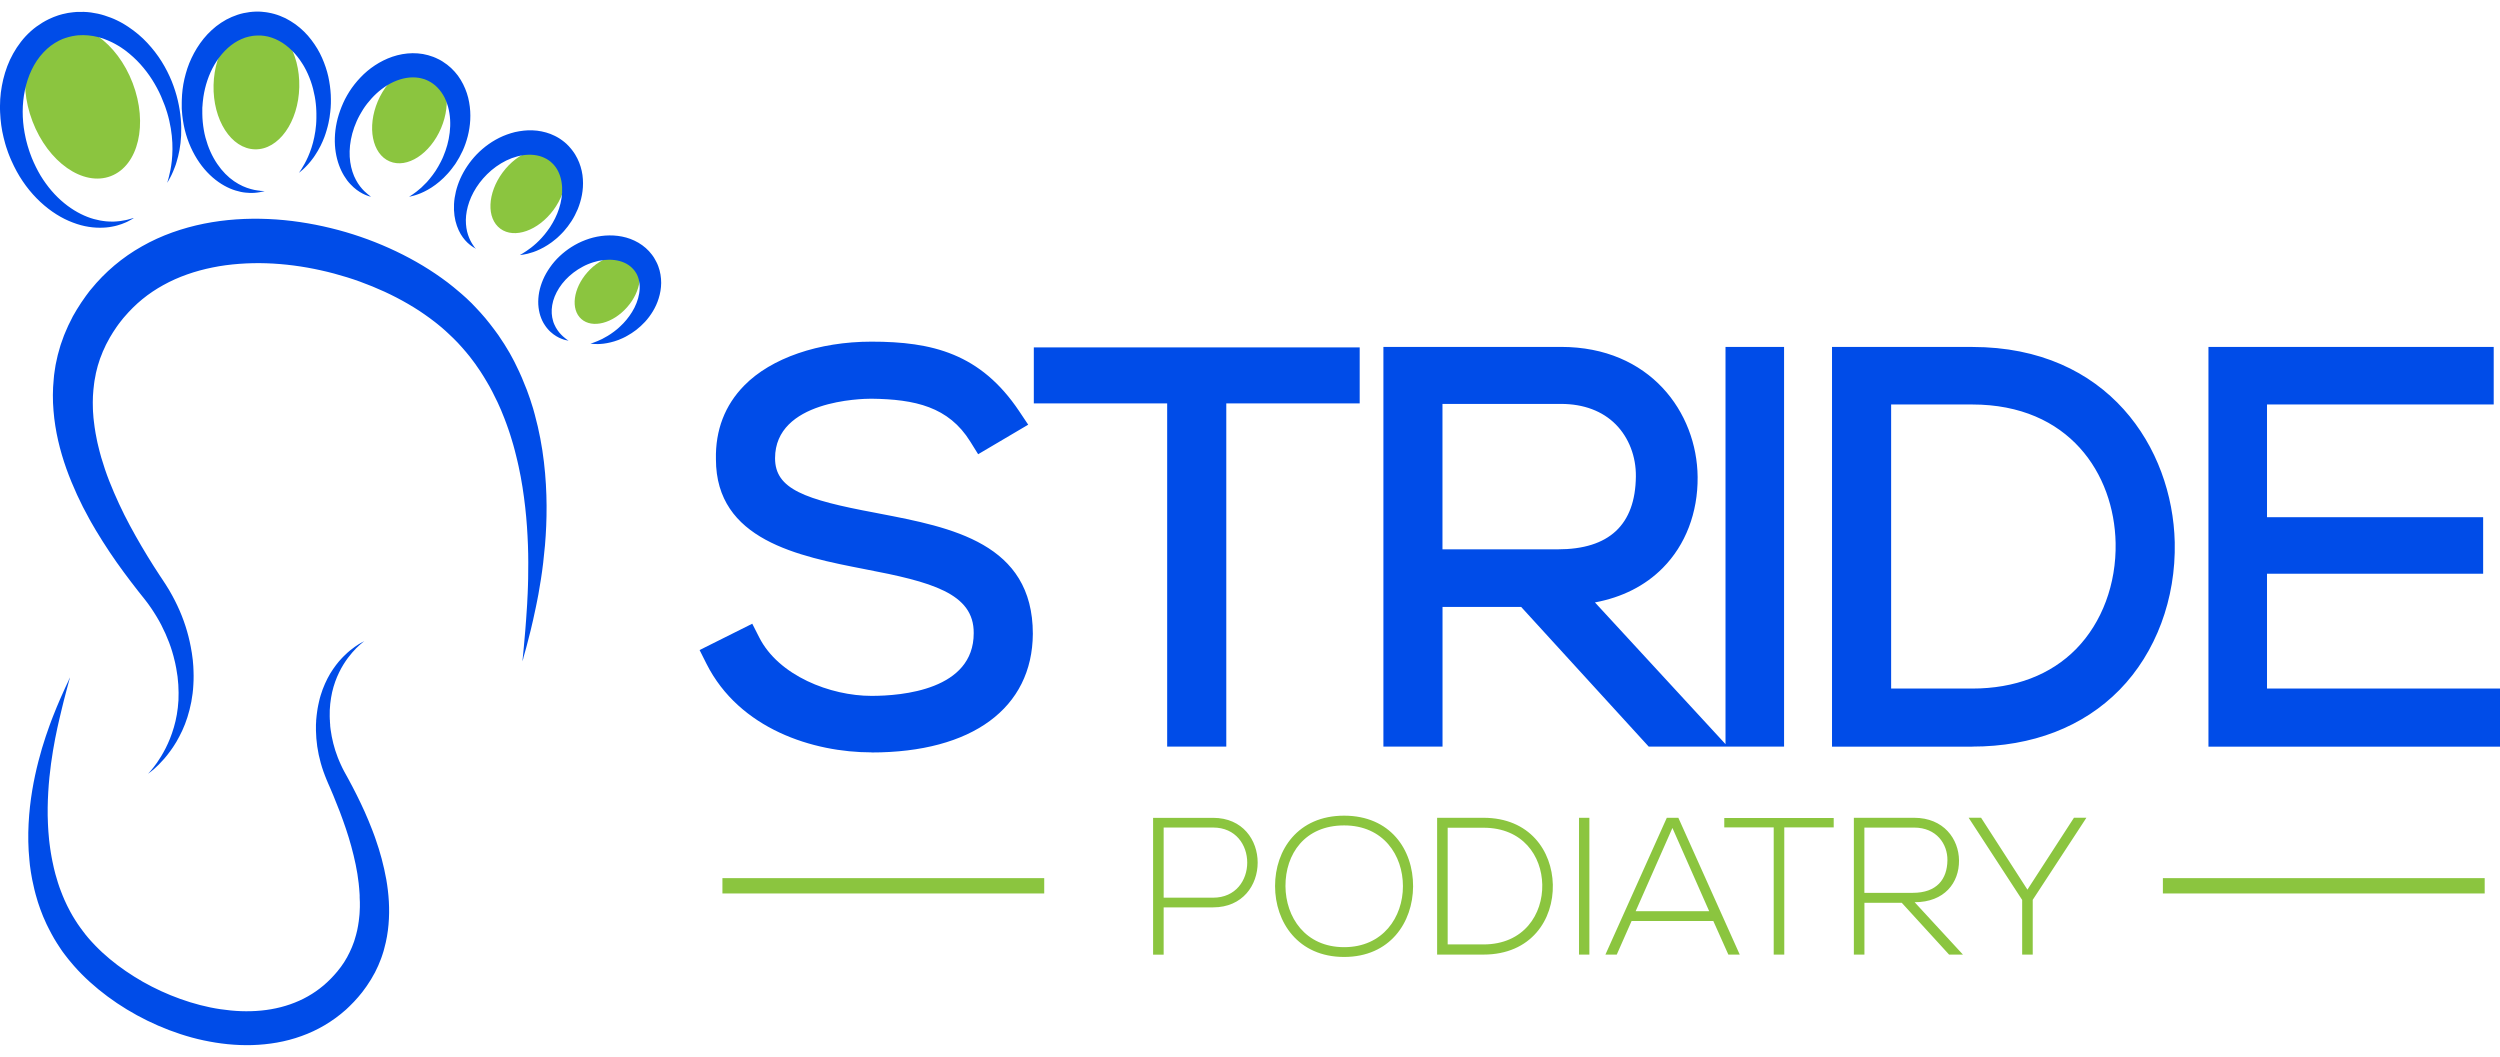 <?xml version="1.0" encoding="UTF-8"?>
<svg xmlns="http://www.w3.org/2000/svg" id="Layer_1" viewBox="0 0 485 205">
  <defs>
    <style>.cls-1{fill:#8bc53f;}.cls-1,.cls-2{stroke-width:0px;}.cls-2{fill:#004ce8;}</style>
  </defs>
  <path class="cls-1" d="M21.49,34.17c-5.37,2.05-12.17-2.72-15.19-10.64-3.02-7.92-1.12-16,4.25-18.05,5.37-2.05,12.17,2.72,15.19,10.64,3.02,7.92,1.12,16-4.25,18.05ZM58.06,16.89c.16-6.78-3.43-12.36-8.03-12.47-4.59-.11-8.44,5.3-8.6,12.08-.16,6.78,3.43,12.36,8.03,12.47,4.59.11,8.44-5.3,8.6-12.08ZM85.57,24.86c2.12-5,1.09-10.22-2.3-11.66s-7.85,1.45-9.98,6.45c-2.12,5-1.09,10.22,2.3,11.66,3.39,1.44,7.85-1.45,9.98-6.45ZM107.37,40.74c2.97-4.02,3.17-8.9.44-10.91s-7.33-.38-10.3,3.63c-2.97,4.02-3.17,8.9-.44,10.91,2.72,2.01,7.33.38,10.3-3.63ZM121.64,59.62c2.77-3.13,3.3-7.2,1.18-9.07-2.12-1.88-6.09-.86-8.86,2.27s-3.3,7.2-1.18,9.07c2.12,1.88,6.09.86,8.86-2.27Z"></path>
  <path class="cls-2" d="M25.89,42.34s-.09.05-.25.16c-.17.1-.42.25-.76.42-.09.04-.18.09-.27.13-.05.02-.09.04-.15.07-.05.02-.1.04-.16.07-.22.09-.44.19-.7.28-.53.18-1.15.38-1.87.5-.36.08-.74.12-1.14.16-.2.02-.41.02-.62.04-.21.02-.43.01-.65.01-.89,0-1.85-.1-2.86-.31-1.01-.21-2.06-.56-3.13-1.02-1.07-.46-2.14-1.07-3.19-1.8-2.1-1.47-4.1-3.46-5.74-5.9-.83-1.22-1.55-2.55-2.18-3.97-.08-.18-.16-.36-.23-.53-.08-.18-.14-.36-.22-.54-.07-.18-.14-.37-.21-.55-.06-.19-.13-.37-.19-.56-.06-.18-.12-.34-.18-.53-.06-.2-.12-.4-.18-.6-.12-.4-.21-.79-.31-1.18-.1-.39-.17-.79-.26-1.19-.08-.4-.14-.81-.2-1.22-.1-.82-.19-1.65-.22-2.49l-.02-.63v-.64c0-.42.03-.85.04-1.28.06-.85.16-1.71.32-2.57.31-1.71.82-3.43,1.57-5.06.39-.81.82-1.61,1.33-2.38.51-.76,1.07-1.5,1.7-2.18.64-.68,1.33-1.31,2.09-1.87.76-.55,1.57-1.05,2.42-1.46.21-.1.43-.19.65-.29.11-.05.22-.1.33-.14l.33-.12.33-.12.17-.06c-.05.02.11-.04.11-.04h.04s.07-.03.07-.03l.57-.16.07-.02.09-.02.19-.04.37-.08.37-.08.35-.05c.23-.03.46-.07.69-.09l.69-.06c.93-.04,1.85-.02,2.75.1.9.13,1.78.31,2.62.58.84.27,1.66.57,2.43.95.39.18.76.39,1.13.59.18.11.36.22.54.33.18.11.36.22.53.34,1.39.93,2.63,1.97,3.7,3.13,1.07,1.15,2,2.36,2.78,3.61.78,1.25,1.42,2.53,1.94,3.8.51,1.27.91,2.54,1.19,3.75.58,2.47.74,4.77.64,6.79-.09,2.02-.46,3.75-.88,5.12-.05.17-.1.34-.15.5-.06.16-.11.31-.17.46-.11.3-.21.58-.33.83-.11.25-.2.49-.31.7-.11.21-.2.4-.29.57-.17.34-.33.58-.42.75-.1.17-.15.25-.15.25,0,0,.03-.1.08-.28.05-.19.15-.46.23-.82.19-.72.43-1.79.58-3.15.14-1.36.2-3.02,0-4.88-.09-.93-.26-1.91-.49-2.93-.06-.25-.12-.51-.19-.77-.07-.26-.14-.52-.22-.78-.07-.27-.16-.51-.25-.77-.04-.13-.08-.26-.13-.39-.05-.14-.1-.28-.16-.42-.4-1.08-.86-2.15-1.44-3.22-.57-1.06-1.23-2.12-2-3.13-.77-1.01-1.63-1.98-2.6-2.86-.48-.44-.99-.86-1.51-1.26-.27-.19-.53-.39-.81-.57l-.42-.27-.43-.25c-.14-.09-.29-.17-.43-.24l-.44-.23c-.3-.13-.59-.29-.9-.41-.6-.27-1.23-.47-1.86-.64-1.27-.32-2.57-.45-3.85-.35l-.48.05c-.16.02-.32.05-.47.08l-.24.04-.21.05-.21.05-.1.02s-.03,0-.05.01l-.07.02-.57.17-.07.02h-.04s.11-.02.04,0l-.11.04-.23.08-.23.08c-.07.03-.15.07-.22.1-.15.07-.3.13-.44.2-.58.29-1.12.63-1.65,1.02-.52.39-1,.84-1.45,1.32-1.82,1.93-3,4.55-3.57,7.28-.57,2.73-.55,5.59-.06,8.28.06.34.12.68.2.99.04.16.07.32.11.48.04.16.09.35.14.53.04.16.09.33.13.49.05.16.1.32.15.48.05.16.09.32.15.48.05.16.11.31.16.47.44,1.26.99,2.44,1.59,3.56.6,1.12,1.3,2.14,2.04,3.09.74.94,1.54,1.79,2.37,2.53,1.66,1.49,3.44,2.56,5.15,3.22.85.34,1.69.55,2.47.7.2.04.39.07.58.09.19.02.38.05.56.07.37.02.72.06,1.06.05.17,0,.33,0,.49,0,.16,0,.32-.02.47-.03.15,0,.3-.02.44-.04.14-.02.28-.03.41-.05.26-.03.51-.09.74-.13.06,0,.11-.02.17-.03.04,0,.1-.02.15-.03.1-.02.2-.05.29-.07.36-.09.64-.17.82-.23.18-.06.28-.09.28-.09ZM50.44,37c-.15-.02-.33-.03-.5-.06-.19-.03-.4-.06-.61-.1-.42-.1-.9-.21-1.42-.4-.52-.18-1.07-.43-1.64-.75-.57-.32-1.15-.71-1.72-1.19-1.14-.96-2.22-2.25-3.1-3.83-.44-.79-.83-1.65-1.15-2.56-.32-.92-.59-1.88-.76-2.9-.17-1.01-.28-2.06-.29-3.14,0-.27,0-.54,0-.81v-.37c.02-.15.03-.3.04-.45,0-.15.01-.31.03-.44l.04-.39c.02-.25.07-.53.1-.81.33-2.18,1.04-4.37,2.17-6.3,1.13-1.92,2.69-3.59,4.52-4.58.46-.24.93-.45,1.41-.62.48-.15.98-.27,1.47-.34.25-.02.5-.06.75-.06h.19s.02-.01.02-.01c.02,0-.12,0-.05,0h.06s.12,0,.12,0c.16,0,.34,0,.48,0,.39.02.94.1,1.42.21.49.12.97.29,1.43.49.47.21.92.45,1.36.73.87.57,1.66,1.27,2.37,2.06.36.39.68.81.99,1.24.14.22.3.43.44.66l.21.33c.07.11.13.23.2.34.52.91.94,1.88,1.28,2.84.34.97.58,1.95.76,2.91.09.48.16.96.21,1.44.01.12.02.24.03.35l.02.18v.09s.01.04.01.04v.02c0-.06,0,0,0,0,.01.25.03.5.04.75v.18s.01.17.01.17c0,.11,0,.22,0,.33,0,.11,0,.22,0,.33,0,.11,0,.22,0,.33,0,.22,0,.44-.02.66-.01.22-.03.43-.04.64-.07.84-.19,1.65-.35,2.4-.3,1.5-.76,2.78-1.21,3.81-.46,1.03-.91,1.8-1.24,2.32-.16.26-.3.45-.39.59-.09.13-.14.2-.14.2,0,0,.06-.05.19-.15.12-.1.32-.25.55-.46.12-.11.24-.23.38-.36.14-.13.28-.29.44-.45.08-.08.16-.17.24-.26.08-.09.16-.19.25-.29.08-.1.17-.21.26-.31.08-.11.17-.23.26-.34.09-.12.18-.24.28-.37.09-.13.18-.26.27-.4.19-.27.36-.57.55-.88.19-.31.35-.65.54-.99.08-.18.17-.36.25-.54.04-.09.09-.19.13-.28.04-.1.08-.19.12-.29.08-.19.16-.39.24-.59.07-.21.14-.41.22-.63.08-.21.14-.43.2-.65.06-.22.14-.45.19-.68.06-.23.11-.47.17-.7.05-.24.09-.48.14-.73.02-.12.05-.25.07-.37.02-.13.04-.26.05-.39.02-.13.04-.26.05-.4l.03-.2.02-.18c.02-.25.05-.49.07-.74.01-.28.02-.56.04-.84.01-.55.01-1.11-.02-1.68-.06-1.14-.22-2.32-.48-3.53-.27-1.2-.68-2.42-1.21-3.62-.53-1.21-1.23-2.38-2.08-3.49-.84-1.12-1.89-2.15-3.09-3.03-.61-.43-1.26-.83-1.94-1.18-.7-.33-1.42-.62-2.18-.83-.38-.1-.77-.2-1.16-.26l-.29-.05-.15-.02-.16-.02-.65-.07c-.19-.01-.33-.02-.5-.03h-.12s-.06,0-.06,0h-.11s-.04,0-.04,0h-.3c-.4,0-.8.05-1.2.09-.8.1-1.59.27-2.35.52-.76.25-1.49.57-2.19.94-.69.38-1.35.82-1.96,1.29-.61.48-1.17,1.01-1.7,1.56-1.04,1.11-1.9,2.35-2.6,3.64-.35.64-.65,1.3-.93,1.97-.26.67-.5,1.34-.68,2.03-.2.68-.34,1.36-.47,2.04-.06.34-.11.68-.15,1.02-.03.34-.08.68-.1,1.02-.02.34-.05.67-.05,1.02,0,.17,0,.35-.01.52,0,.17,0,.31,0,.47,0,.15,0,.3,0,.45,0,0,0,.09,0,.07v.03s0,.06,0,.06v.12s.02.25.02.25c.02.33.05.65.08.97.14,1.29.37,2.53.72,3.71.69,2.36,1.78,4.46,3.08,6.15,1.31,1.7,2.83,2.98,4.34,3.82.75.42,1.5.74,2.2.95.71.22,1.37.36,1.97.41.3.04.59.05.85.06.27,0,.52,0,.75-.01.23-.02.43-.04.62-.06.2-.02.37-.05.53-.08.31-.05.54-.11.7-.15.15-.04.23-.06.23-.06,0,0-.33,0-.94-.05ZM71.81,38.04c-.05-.04-.12-.09-.2-.15-.02-.01-.04-.03-.06-.05-.01-.01-.04-.03-.06-.05-.04-.04-.09-.07-.14-.11-.21-.16-.43-.37-.69-.61-.25-.26-.54-.56-.81-.92-.28-.36-.55-.78-.8-1.25-.25-.47-.49-1-.67-1.58-.38-1.16-.59-2.52-.55-3.99.04-1.47.33-3.05.89-4.63.29-.78.62-1.57,1.05-2.34.1-.19.22-.38.33-.57.12-.2.24-.4.36-.6.12-.17.24-.35.35-.52.13-.18.26-.36.4-.54.55-.7,1.16-1.38,1.82-1.99.16-.15.34-.3.51-.45.18-.14.35-.29.53-.42.36-.27.73-.53,1.11-.76,1.53-.92,3.25-1.49,4.89-1.5.41,0,.81.03,1.2.09.39.07.77.17,1.14.29.18.07.37.14.54.23l.13.06h.03c-.13-.05-.02,0-.04,0h.02s.09.06.09.06l.36.19c.24.15.6.39.89.64.59.52,1.11,1.14,1.53,1.84.21.35.4.72.55,1.11.08.19.15.39.22.59.06.2.13.4.19.6.45,1.64.52,3.38.32,5.03-.09.83-.26,1.63-.47,2.4-.21.77-.48,1.51-.77,2.2-.04.09-.08.19-.12.28l-.06.14-.06.12c-.08.16-.15.32-.23.48-.17.32-.33.64-.51.94-.17.31-.35.59-.53.87-.19.27-.37.54-.56.79-.37.51-.76.95-1.12,1.37-.38.4-.74.76-1.08,1.07-.69.62-1.29,1.06-1.71,1.34-.21.15-.38.24-.49.32-.11.07-.17.11-.17.11,0,0,.07-.01.2-.04.13-.03.33-.06.58-.14.13-.04.27-.08.42-.12.15-.05.32-.11.5-.17.18-.06.37-.14.57-.22.2-.08.41-.18.64-.29.89-.43,1.93-1.06,3-1.97.54-.45,1.08-.98,1.61-1.57.27-.29.52-.61.78-.94.13-.18.26-.35.39-.53l.1-.13.09-.12c.06-.08.11-.17.17-.25.49-.74.93-1.54,1.34-2.42.4-.87.73-1.82.99-2.82.51-2,.7-4.27.27-6.61-.2-1.17-.59-2.35-1.16-3.49-.28-.57-.63-1.12-1.01-1.66-.39-.53-.84-1.02-1.33-1.49-.5-.46-1.01-.86-1.68-1.28l-.35-.21-.09-.05h-.02s-.09-.06-.09-.06l-.06-.03-.23-.11c-.3-.16-.62-.29-.94-.42-.65-.24-1.31-.43-1.99-.55-.68-.11-1.36-.17-2.03-.16-.67.01-1.34.07-2,.19-.65.12-1.29.28-1.9.49-.31.1-.61.22-.9.34-.29.13-.59.26-.87.4-.57.28-1.11.6-1.63.94-1.03.68-1.97,1.47-2.79,2.34-.82.86-1.55,1.78-2.16,2.74-.15.24-.3.49-.44.73-.14.25-.29.52-.42.77l-.16.34-.18.38c-.11.25-.22.5-.32.75-.4,1.01-.73,2.02-.94,3.04-.43,2.02-.47,4-.19,5.77.28,1.77.87,3.33,1.62,4.56.37.62.78,1.16,1.21,1.61.42.45.84.83,1.25,1.13.4.3.79.53,1.13.71.35.18.65.31.89.39.06.02.12.04.17.06.03.01.06.02.08.03.03,0,.05.01.07.02.09.03.17.05.24.07.13.04.19.05.19.05,0,0-.06-.04-.16-.12ZM92.23,48.18s-.08-.1-.13-.17c-.02-.03-.06-.07-.08-.1-.03-.04-.06-.08-.09-.13-.06-.09-.14-.19-.21-.31-.07-.11-.15-.23-.23-.37-.07-.14-.15-.28-.24-.44-.07-.16-.16-.33-.23-.51-.15-.36-.29-.77-.4-1.22-.1-.45-.19-.94-.22-1.46-.08-1.04.03-2.22.36-3.43.33-1.22.88-2.47,1.65-3.67.77-1.2,1.76-2.34,2.93-3.34,1.17-.98,2.51-1.81,3.95-2.35,1.43-.53,2.96-.78,4.35-.61.7.08,1.36.26,1.95.54.15.06.29.15.44.22.14.09.28.16.41.26.14.09.26.19.39.29l.02.02h.01c-.11-.09-.02,0-.04-.03l.06.06.13.12.13.12.03.03.02.02.03.03s.09.09.13.13l.16.18c.06.06.1.12.15.19.05.07.1.13.15.19.19.27.36.55.5.85.29.6.5,1.26.62,1.95.24,1.38.14,2.85-.19,4.22-.16.69-.38,1.35-.64,1.98-.25.63-.56,1.23-.88,1.79-.16.28-.33.55-.5.82-.09.13-.17.26-.26.38l-.02.02h0s0,.01,0,0l-.04.05-.07.1c-.05.07-.1.13-.14.2-.34.48-.72.92-1.08,1.32-.73.81-1.46,1.45-2.1,1.94-.64.49-1.18.84-1.56,1.07-.19.12-.34.2-.44.26-.1.06-.15.09-.15.09,0,0,.06,0,.17-.02.12-.01.29-.03.51-.07.45-.07,1.1-.21,1.92-.49.41-.14.85-.32,1.32-.55.48-.22.97-.5,1.49-.83.52-.33,1.04-.71,1.58-1.17.06-.05.12-.1.19-.16l.09-.08.05-.04.06-.06c.13-.12.26-.25.39-.37.26-.26.53-.52.78-.81.51-.57,1-1.22,1.46-1.93.46-.71.86-1.49,1.22-2.34.68-1.69,1.14-3.66.99-5.8-.06-1.06-.3-2.16-.72-3.23-.22-.53-.47-1.06-.78-1.56-.08-.13-.16-.25-.24-.37-.08-.12-.17-.25-.26-.36l-.28-.36-.33-.38-.08-.09-.04-.05-.03-.03-.12-.12-.12-.12-.06-.06-.07-.07-.02-.02-.04-.04c-.23-.2-.45-.4-.7-.58-.24-.19-.5-.35-.75-.52-.26-.15-.52-.31-.8-.44-1.09-.55-2.27-.86-3.44-1.01-.59-.07-1.17-.08-1.75-.07-.57.03-1.15.08-1.7.18-.28.04-.55.11-.83.16-.27.07-.54.13-.8.22-.26.08-.53.16-.78.26-.26.09-.51.2-.76.3-1.99.86-3.71,2.12-5.1,3.55-1.38,1.44-2.45,3.06-3.19,4.72-.73,1.66-1.13,3.35-1.21,4.92-.08,1.57.13,3.02.56,4.22.21.6.46,1.13.73,1.6.28.46.57.86.86,1.19.14.17.29.31.43.45.14.13.28.25.41.36.13.1.26.2.37.29.11.08.22.15.31.21.05.03.09.06.13.09.05.03.09.05.13.07.08.04.14.08.19.1.1.06.15.08.15.08,0,0-.04-.05-.11-.14ZM110.17,66.01c-.09-.06-.22-.16-.39-.28-.33-.26-.8-.65-1.27-1.21-.23-.29-.47-.61-.68-.99-.1-.19-.21-.39-.29-.59-.05-.11-.12-.24-.14-.34-.03-.11-.07-.2-.1-.32-.28-.91-.36-1.97-.17-3.08.18-1.11.65-2.26,1.35-3.35.7-1.09,1.65-2.11,2.78-2.97.57-.43,1.17-.82,1.82-1.16.14-.08.32-.16.47-.24.16-.08.33-.15.5-.22.34-.13.67-.27,1.02-.37,1.37-.44,2.83-.61,4.16-.44,1.34.17,2.52.68,3.35,1.49.11.1.2.21.3.31.05.05.09.11.14.17l.07.08s-.07-.11-.03-.05v.02s.03.03.03.03l.05.07.09.13.05.07.02.03v.02s.07.09.1.14c.01.02.03.05.05.08l.05.1c.04.06.07.13.1.19.25.52.4,1.11.47,1.72.13,1.22-.11,2.55-.59,3.75-.23.61-.53,1.18-.86,1.72-.32.54-.7,1.04-1.08,1.51-.38.47-.79.89-1.2,1.27-.05.05-.1.1-.15.14l-.04.04s.02-.01,0,0h-.01s-.02.03-.02.03l-.08.07c-.11.09-.22.18-.32.28-.19.17-.41.33-.61.48-.82.62-1.61,1.07-2.29,1.42-.68.34-1.25.55-1.65.7-.2.07-.35.12-.46.15-.1.03-.16.05-.16.05,0,0,.06,0,.17.02.11.01.27.03.49.05.43.03,1.07.04,1.88-.06.81-.1,1.8-.31,2.89-.72.27-.1.55-.22.84-.36.14-.07.27-.13.41-.2l.1-.05h.03s.01-.02.01-.02c0,0,.03-.02.03-.02l.05-.03c.07-.04.14-.08.22-.12.58-.32,1.17-.7,1.76-1.15.58-.45,1.16-.98,1.71-1.57.55-.6,1.06-1.28,1.52-2.04.46-.76.85-1.6,1.13-2.52.29-.92.47-1.92.48-2.98,0-1.05-.16-2.16-.56-3.23-.05-.13-.1-.27-.16-.4l-.09-.2c-.03-.06-.06-.13-.1-.2l-.23-.43-.03-.05-.02-.04-.04-.07-.08-.14-.04-.07-.02-.03v-.02s-.06-.08-.06-.08l-.12-.18c-.08-.12-.16-.24-.25-.35-.18-.23-.36-.46-.56-.67-.8-.86-1.77-1.55-2.81-2.04-1.04-.5-2.14-.79-3.24-.93-2.2-.27-4.36.07-6.28.8-.48.18-.95.39-1.4.61-.22.12-.45.23-.67.36-.22.13-.42.24-.65.39-.82.52-1.6,1.13-2.3,1.79-.7.66-1.32,1.38-1.85,2.14-.53.76-.99,1.54-1.34,2.36-.35.81-.61,1.64-.77,2.46-.15.82-.21,1.64-.17,2.41.05.78.18,1.52.4,2.19.22.67.51,1.28.86,1.79.08.13.18.26.27.39.09.14.17.22.26.32.18.23.38.42.57.6.38.35.76.63,1.13.85.36.22.7.38.99.49.3.12.55.2.76.25.21.06.37.09.48.1.11.02.16.03.16.03,0,0-.05-.03-.14-.09ZM101.55,127.55c.13-.45.33-1.12.56-1.99.24-.87.52-1.96.83-3.24.31-1.28.65-2.75.99-4.41.04-.21.09-.42.13-.63.04-.22.09-.43.13-.65.08-.44.17-.88.26-1.34.16-.93.34-1.91.49-2.92.32-2.03.58-4.24.79-6.62.4-4.76.49-10.2-.21-16.14-.35-2.97-.92-6.06-1.78-9.21-.11-.39-.22-.79-.33-1.19-.13-.39-.25-.79-.38-1.19-.06-.2-.13-.4-.19-.6-.07-.2-.14-.4-.21-.59-.14-.4-.29-.8-.43-1.2-.62-1.59-1.28-3.19-2.08-4.77-.1-.2-.2-.4-.29-.6-.1-.2-.21-.39-.31-.59-.21-.39-.43-.79-.64-1.18-.23-.39-.46-.77-.7-1.16l-.35-.58-.38-.57c-.25-.38-.5-.77-.76-1.15-.27-.37-.54-.75-.82-1.12-.27-.38-.56-.74-.85-1.11-.29-.36-.58-.74-.88-1.09-.62-.71-1.23-1.43-1.9-2.11l-.5-.52-.12-.13-.06-.06s-.09-.09-.1-.1l-.24-.23-.48-.46c-.07-.07-.17-.16-.26-.25l-.28-.25-.56-.5-.55-.47c-.36-.32-.74-.62-1.11-.93-.37-.31-.76-.6-1.14-.9-.39-.29-.78-.58-1.17-.86-3.16-2.26-6.58-4.19-10.19-5.81-3.61-1.62-7.4-2.93-11.32-3.88-1.96-.48-3.95-.87-5.97-1.17-2.02-.3-4.06-.5-6.13-.59-4.12-.18-8.32.07-12.48.9-4.15.84-8.27,2.25-12.04,4.4-3.78,2.12-7.18,4.99-9.89,8.34l-.26.31-.24.32-.48.64c-.32.43-.61.88-.92,1.32-.29.45-.57.9-.86,1.35l-.4.69-.2.34-.1.17-.05.09c-.14.26-.06.12-.1.2-.21.42-.42.84-.63,1.26l-.16.32-.17.39-.34.78-.33.78-.27.76-.27.75-.13.38-.11.38c-.14.51-.29,1.02-.43,1.53-.11.52-.22,1.03-.34,1.55-.03.13-.06.26-.08.39l-.06.39-.12.78c-.04.26-.08.52-.11.78l-.07.78c-.21,2.07-.21,4.12-.04,6.12.32,4,1.26,7.77,2.5,11.26,1.26,3.49,2.77,6.73,4.45,9.74l.31.56.32.55c.21.37.43.73.64,1.1.44.72.87,1.44,1.32,2.14.88,1.4,1.79,2.75,2.71,4.06.92,1.3,1.85,2.56,2.78,3.78.46.61.93,1.21,1.39,1.8.46.57.91,1.14,1.36,1.71.21.27.39.51.59.78.19.27.39.54.57.81.19.27.37.54.54.82.18.27.35.55.51.82.67,1.1,1.24,2.23,1.74,3.35.5,1.12.93,2.25,1.27,3.37.09.28.16.56.24.84l.03.1v.05c0-.06.02.01.02.02l.05.22c.04.15.07.3.11.44.04.15.07.29.11.44l.05.22.04.2c.05.27.11.53.16.8.42,2.16.51,4.26.43,6.19-.11,1.93-.43,3.7-.89,5.25-.45,1.56-1.02,2.92-1.6,4.06-.58,1.15-1.17,2.07-1.68,2.81-.52.73-.95,1.27-1.26,1.62-.31.35-.48.52-.48.52,0,0,.2-.13.57-.42.37-.29.91-.74,1.55-1.39.64-.65,1.41-1.49,2.19-2.58.1-.14.2-.28.3-.42.1-.14.2-.29.3-.44.2-.3.4-.62.6-.95.38-.67.78-1.4,1.14-2.19.74-1.59,1.34-3.45,1.75-5.55.19-1.05.35-2.16.4-3.31.05-.58.04-1.17.05-1.77,0-.3-.01-.6-.02-.91-.01-.31-.01-.61-.04-.93-.03-.32-.05-.64-.08-.96l-.02-.24-.03-.22c-.02-.15-.04-.3-.06-.45-.02-.15-.04-.3-.06-.45l-.03-.23-.05-.28c-.06-.32-.1-.65-.17-.97-.25-1.3-.58-2.63-1.01-3.96-.43-1.34-.96-2.68-1.59-4.01-.16-.33-.32-.67-.49-1-.17-.33-.35-.67-.53-1-.18-.33-.37-.66-.56-.99-.2-.33-.42-.68-.62-1-.2-.31-.4-.62-.61-.94-.2-.3-.4-.6-.6-.9-.4-.61-.79-1.22-1.19-1.84-.79-1.24-1.57-2.52-2.34-3.83-1.53-2.62-3.04-5.35-4.37-8.24-.67-1.44-1.3-2.91-1.89-4.4-.59-1.5-1.1-3.03-1.56-4.58-.11-.39-.22-.78-.32-1.17-.11-.39-.19-.79-.29-1.18l-.14-.59-.12-.59c-.08-.4-.17-.79-.23-1.19-.06-.4-.13-.8-.19-1.2-.06-.4-.1-.8-.15-1.2-.06-.4-.08-.8-.11-1.2-.03-.4-.07-.8-.07-1.2,0-.4-.03-.8-.02-1.2,0-.4.02-.8.03-1.2.06-.79.1-1.59.22-2.37l.08-.59c.03-.2.07-.39.11-.58l.11-.58.05-.29c.02-.1.05-.19.07-.29.1-.38.19-.77.29-1.15.12-.38.24-.75.36-1.13l.09-.28.11-.28.22-.55.21-.55.23-.49.23-.5.11-.25.16-.31c.22-.41.44-.82.67-1.24-.01.03.09-.17-.02.04l.04-.07.08-.13.16-.26.32-.53c.23-.34.45-.68.68-1.02.24-.33.47-.67.73-.99l.38-.48.19-.24.2-.23c1.06-1.24,2.22-2.4,3.49-3.44,1.27-1.04,2.65-1.96,4.1-2.76,2.91-1.61,6.16-2.73,9.55-3.41,1.69-.35,3.43-.57,5.17-.7,1.75-.13,3.51-.17,5.28-.11,3.53.12,7.07.59,10.52,1.36,1.73.38,3.43.84,5.11,1.36,1.68.52,3.32,1.12,4.93,1.78,3.21,1.31,6.26,2.89,9.06,4.71.34.23.69.46,1.03.7.33.24.68.47,1.01.72.33.24.66.48.98.74l.48.38.45.37.22.18c.07.06.15.12.23.19l.5.44.25.22s-.03-.03.02.02l.05.05.11.1.44.41c.6.53,1.15,1.12,1.71,1.68.28.28.53.59.8.88.27.29.53.59.78.9.25.3.5.61.75.91.24.31.47.63.71.94l.35.47.33.48c.22.32.44.64.66.96.41.66.85,1.3,1.22,1.97.8,1.32,1.48,2.69,2.13,4.05.15.35.31.69.46,1.03.08.17.15.34.23.52.07.17.14.35.21.52.14.35.28.69.42,1.04.13.35.26.7.39,1.04.27.69.48,1.39.72,2.08.12.35.21.7.32,1.04.1.35.21.69.31,1.04.18.7.39,1.38.54,2.07.08.34.17.69.25,1.03.08.34.15.68.23,1.02.6,2.72.99,5.39,1.28,7.94.29,2.55.44,5,.53,7.31.09,2.31.07,4.48.04,6.49-.01,1.01-.06,1.96-.09,2.89-.02.47-.05.92-.07,1.36-.01.22-.02.44-.03.65-.01.22-.02.43-.04.64-.05.84-.1,1.63-.16,2.38-.06.75-.11,1.45-.16,2.1-.11,1.3-.2,2.41-.29,3.31-.17,1.8-.27,2.76-.27,2.76,0,0,.07-.23.2-.68ZM13.35,131.93c-.15.32-.39.79-.67,1.42-.29.62-.64,1.4-1.03,2.31-.4.91-.84,1.97-1.31,3.17-.06.15-.12.3-.18.46-.06.16-.12.31-.18.47-.12.32-.24.64-.36.97-.24.67-.49,1.38-.74,2.12-.5,1.48-.98,3.1-1.43,4.85-.9,3.5-1.67,7.56-1.9,12.09-.12,2.26-.09,4.64.16,7.11.03.31.06.62.09.93.04.31.09.62.13.94.02.16.04.31.07.47.02.16.05.31.08.47.06.31.11.63.17.95.26,1.26.55,2.55.95,3.83.05.16.1.32.14.48.05.16.11.32.16.48.11.32.22.64.33.96.12.32.25.64.37.96l.19.48.21.47c.14.32.28.64.42.95.15.31.31.63.47.94.15.32.32.63.49.94.17.31.34.63.52.93.37.61.74,1.23,1.15,1.82l.3.45.08.11.04.06s.05.08.06.09l.15.2.3.4c.05.06.11.14.17.22l.18.23.35.45.35.42c.23.29.47.56.71.84.24.28.49.54.74.82.25.27.51.53.76.79,2.07,2.09,4.39,3.97,6.87,5.64,2.49,1.67,5.15,3.13,7.96,4.35,1.4.61,2.84,1.16,4.31,1.64,1.47.48,2.97.9,4.5,1.22,3.06.66,6.23,1.01,9.44.92,3.21-.1,6.46-.62,9.56-1.75,3.1-1.1,6-2.81,8.45-4.97l.23-.2.22-.21.44-.42c.29-.28.57-.58.86-.87.28-.3.54-.6.81-.9l.38-.46.19-.23.1-.12.05-.06c.14-.18.06-.08.1-.13.21-.29.42-.57.63-.86l.16-.22.18-.27.35-.54.35-.54.3-.53.3-.53.15-.26.13-.27c.17-.36.35-.73.52-1.09.15-.37.3-.74.45-1.11.04-.09.08-.18.11-.28l.1-.28.19-.57c.06-.19.13-.38.18-.57l.15-.57c.42-1.52.68-3.05.81-4.57.27-3.03.05-5.97-.43-8.74-.5-2.77-1.21-5.39-2.08-7.85l-.16-.46-.17-.46c-.11-.3-.23-.6-.34-.9-.24-.59-.46-1.19-.71-1.77-.48-1.16-.99-2.29-1.51-3.38-.52-1.09-1.05-2.15-1.59-3.18-.27-.51-.54-1.02-.81-1.52-.27-.49-.53-.97-.8-1.45-.12-.23-.23-.43-.34-.66-.11-.23-.22-.45-.32-.68-.1-.23-.21-.45-.3-.68-.1-.23-.19-.45-.28-.68-.36-.91-.64-1.82-.87-2.72-.23-.9-.4-1.8-.52-2.68-.03-.22-.05-.44-.08-.66v-.08s-.01-.04-.01-.04c0,.05,0-.01,0-.01v-.17c-.02-.12-.03-.23-.03-.34,0-.11-.02-.23-.02-.34v-.17s-.02-.16-.02-.16c0-.21-.01-.41-.02-.62-.04-1.67.16-3.25.47-4.68.33-1.43.8-2.71,1.34-3.81.53-1.11,1.14-2.05,1.71-2.83.58-.78,1.14-1.4,1.61-1.88.48-.48.87-.82,1.15-1.05.27-.22.43-.33.43-.33,0,0-.17.07-.48.24-.31.17-.77.43-1.34.84-.56.4-1.25.93-1.97,1.65-.09.09-.18.18-.28.27-.09.1-.18.19-.28.29-.19.2-.37.41-.57.63-.37.45-.76.94-1.13,1.49-.76,1.09-1.44,2.41-2.02,3.92-.27.76-.54,1.57-.72,2.42-.11.43-.18.87-.27,1.31-.04.22-.07.45-.1.68-.03.23-.07.46-.09.7-.02.24-.04.48-.07.73l-.02.18v.17c-.01.11-.02.23-.02.34,0,.11-.01.23-.02.35v.17s0,.21,0,.21c0,.25,0,.5,0,.75.02,1,.1,2.04.25,3.09.15,1.05.38,2.12.68,3.2.08.27.15.54.24.81.08.27.17.54.27.81.09.27.2.54.3.81.1.27.22.56.33.83.11.26.22.52.33.78.11.25.22.5.33.75.22.5.44,1.01.65,1.53.43,1.03.85,2.08,1.26,3.16.81,2.15,1.59,4.39,2.22,6.71.32,1.16.6,2.34.85,3.53.25,1.19.44,2.4.58,3.62.03.3.06.61.09.92.03.31.04.61.07.92l.03.46v.46c.02.31.04.61.04.92,0,.31,0,.61,0,.92,0,.31-.03.61-.04.91,0,.31-.04.61-.07.91-.03.3-.05.61-.1.91-.05.3-.08.6-.14.9-.06.3-.12.59-.17.89-.14.58-.28,1.17-.47,1.74l-.13.43c-.05.14-.1.28-.16.42l-.16.42-.08.21c-.03.07-.06.14-.09.21-.12.27-.24.55-.37.82-.14.27-.28.53-.41.8l-.1.2-.12.19-.23.39-.23.39-.24.34-.23.34-.12.17-.16.21c-.22.28-.44.56-.66.84.01-.02-.09.11.02-.03l-.04.04-.08.09-.15.18-.31.35c-.21.22-.42.45-.64.68-.22.21-.44.44-.67.65l-.35.31-.17.16-.18.15c-.95.8-1.96,1.51-3.05,2.12-1.08.62-2.23,1.12-3.42,1.54-2.38.83-4.95,1.26-7.57,1.33-1.31.04-2.63-.01-3.96-.14-1.32-.13-2.65-.32-3.96-.59-2.63-.54-5.21-1.35-7.69-2.36-1.24-.5-2.46-1.07-3.64-1.67-1.19-.6-2.34-1.26-3.45-1.96-2.23-1.39-4.31-2.96-6.17-4.67-.23-.22-.46-.43-.68-.65-.22-.22-.45-.44-.66-.66-.21-.22-.43-.45-.64-.68l-.31-.34-.29-.33-.14-.16c-.05-.06-.09-.11-.15-.18l-.32-.39-.16-.19s.02.03-.01-.02l-.03-.05-.07-.09-.28-.36c-.38-.48-.71-.98-1.06-1.47-.17-.25-.32-.51-.49-.76-.16-.25-.32-.51-.47-.77-.15-.26-.3-.52-.44-.78-.14-.26-.27-.53-.41-.79l-.2-.39-.19-.4c-.12-.27-.25-.54-.37-.8-.22-.55-.47-1.08-.66-1.63-.43-1.09-.76-2.2-1.07-3.3-.07-.28-.14-.56-.21-.83-.03-.14-.07-.28-.1-.41-.03-.14-.06-.28-.09-.42-.06-.28-.12-.55-.18-.83-.05-.28-.1-.55-.16-.83-.11-.55-.18-1.1-.27-1.65-.04-.27-.07-.55-.11-.82-.03-.27-.07-.54-.1-.82-.05-.54-.11-1.08-.14-1.62-.02-.27-.04-.53-.05-.8-.02-.27-.03-.53-.04-.79-.1-2.11-.05-4.15.06-6.1.11-1.95.31-3.79.54-5.53.23-1.74.52-3.36.8-4.85.14-.75.29-1.46.44-2.14.08-.34.15-.68.23-1.01.04-.16.07-.32.11-.48.04-.16.07-.32.11-.47.14-.62.29-1.21.42-1.76.14-.55.27-1.07.38-1.55.25-.96.46-1.78.64-2.44.36-1.32.55-2.03.55-2.03,0,0-.08.16-.24.48Z"></path>
  <path class="cls-1" d="M225.75,176.02v9.18h-2.05v-26.54h11.64c11.53,0,11.53,17.37,0,17.37h-9.59ZM225.75,160.54v13.61h9.59c8.83,0,8.83-13.61,0-13.61h-9.59ZM274.14,171.96c-.04,6.98-4.47,13.69-13.39,13.69s-13.39-6.75-13.39-13.76,4.44-13.65,13.39-13.65,13.42,6.56,13.39,13.73ZM249.38,171.92c.04,5.99,3.83,11.83,11.38,11.83s11.41-5.84,11.41-11.83-3.79-11.79-11.41-11.79-11.41,5.54-11.38,11.79ZM301.25,171.62c.15,6.75-4.17,13.57-13.46,13.57h-8.99v-26.54h8.99c8.99,0,13.31,6.45,13.46,12.97ZM280.85,160.58v22.64h6.94c7.89,0,11.53-5.92,11.41-11.6-.11-5.54-3.75-11.04-11.41-11.04h-6.94ZM306.33,185.19v-26.54h2.01v26.54h-2.01ZM335.3,185.19l-2.92-6.52h-15.85l-2.88,6.52h-2.2l11.91-26.54h2.24l11.91,26.54h-2.2ZM331.58,176.77l-7.13-16.15-7.13,16.15h14.26ZM344.1,160.51h-9.59v-1.82h21.23v1.82h-9.59v24.68h-2.05v-24.68ZM380.81,185.19h-2.69l-9.18-10.05h-7.24v10.05h-2.05v-26.54h11.68c5.76,0,8.68,4.13,8.72,8.27.04,4.32-2.81,8.11-8.61,8.11l9.37,10.16ZM361.69,173.21h9.4c4.63,0,6.67-2.62,6.71-6.33.04-3.11-2.09-6.33-6.48-6.33h-9.63v12.66ZM392.29,174.57l-10.35-15.89v-.04h2.39l8.99,13.95,9.03-13.95h2.39v.04l-10.39,15.89v10.62h-2.05v-10.62ZM140.15,173.33h62.43v-2.97h-62.43v2.97ZM419.6,173.33h62.43v-2.97h-62.43v2.97Z"></path>
  <path class="cls-2" d="M169.07,145.96c-11.28,0-25.62-4.51-32.01-17.18l-1.34-2.67,10.22-5.11,1.34,2.64c3.77,7.46,13.82,11.36,21.79,11.36,5.96,0,19.83-1.18,19.83-12.16.08-7.78-8.31-9.97-21.11-12.42-12.88-2.51-28.9-5.64-28.9-21.33-.12-5.64,1.73-10.47,5.49-14.3,5.22-5.33,14.45-8.51,24.69-8.51,11.77,0,21.15,2.29,28.65,13.49l1.75,2.62-9.71,5.73-1.53-2.46c-4.2-6.75-10.71-8.21-19.2-8.31-1.88,0-18.67.32-18.67,11.55,0,5.99,5.74,8.02,19.46,10.58l.81.16c13.94,2.68,29.74,5.72,29.74,23.32-.09,14.42-11.79,23.02-31.3,23.02ZM237.9,144.84v-66.58h25.88v-10.86h-63.22v10.86h25.87v66.58h11.47ZM335.19,144.84l-25.77-27.97c5.27-.98,9.75-3.24,13.16-6.69,4.42-4.46,6.82-10.73,6.76-17.64-.11-12.54-9.25-25.24-26.49-25.24h-34.47v77.54h11.47v-27.1h15.25l24.75,27.1h15.35ZM279.84,106.57v-28.21h23c4.37,0,8.05,1.38,10.63,3.99,2.52,2.55,3.94,6.22,3.89,10.09-.1,9.38-5.19,14.13-15.13,14.13h-22.39ZM346.11,144.84v-77.54h-11.36v77.54h11.36ZM382.62,144.84c11.64,0,21.53-3.82,28.59-11.03,7.04-7.2,10.93-17.63,10.69-28.62-.43-18.25-12.9-37.88-39.28-37.88h-27.21v77.54h27.21ZM366.88,133.58v-55.11h15.74c18.83,0,27.53,13.49,27.81,26.85.16,7.95-2.63,15.45-7.66,20.58-4.92,5.02-11.89,7.68-20.14,7.68h-15.74ZM485,144.84v-11.26h-45.2v-22.28h41.93v-10.96h-41.93v-21.87h43.98v-11.16h-55.34v77.54h56.57Z"></path>
</svg>

